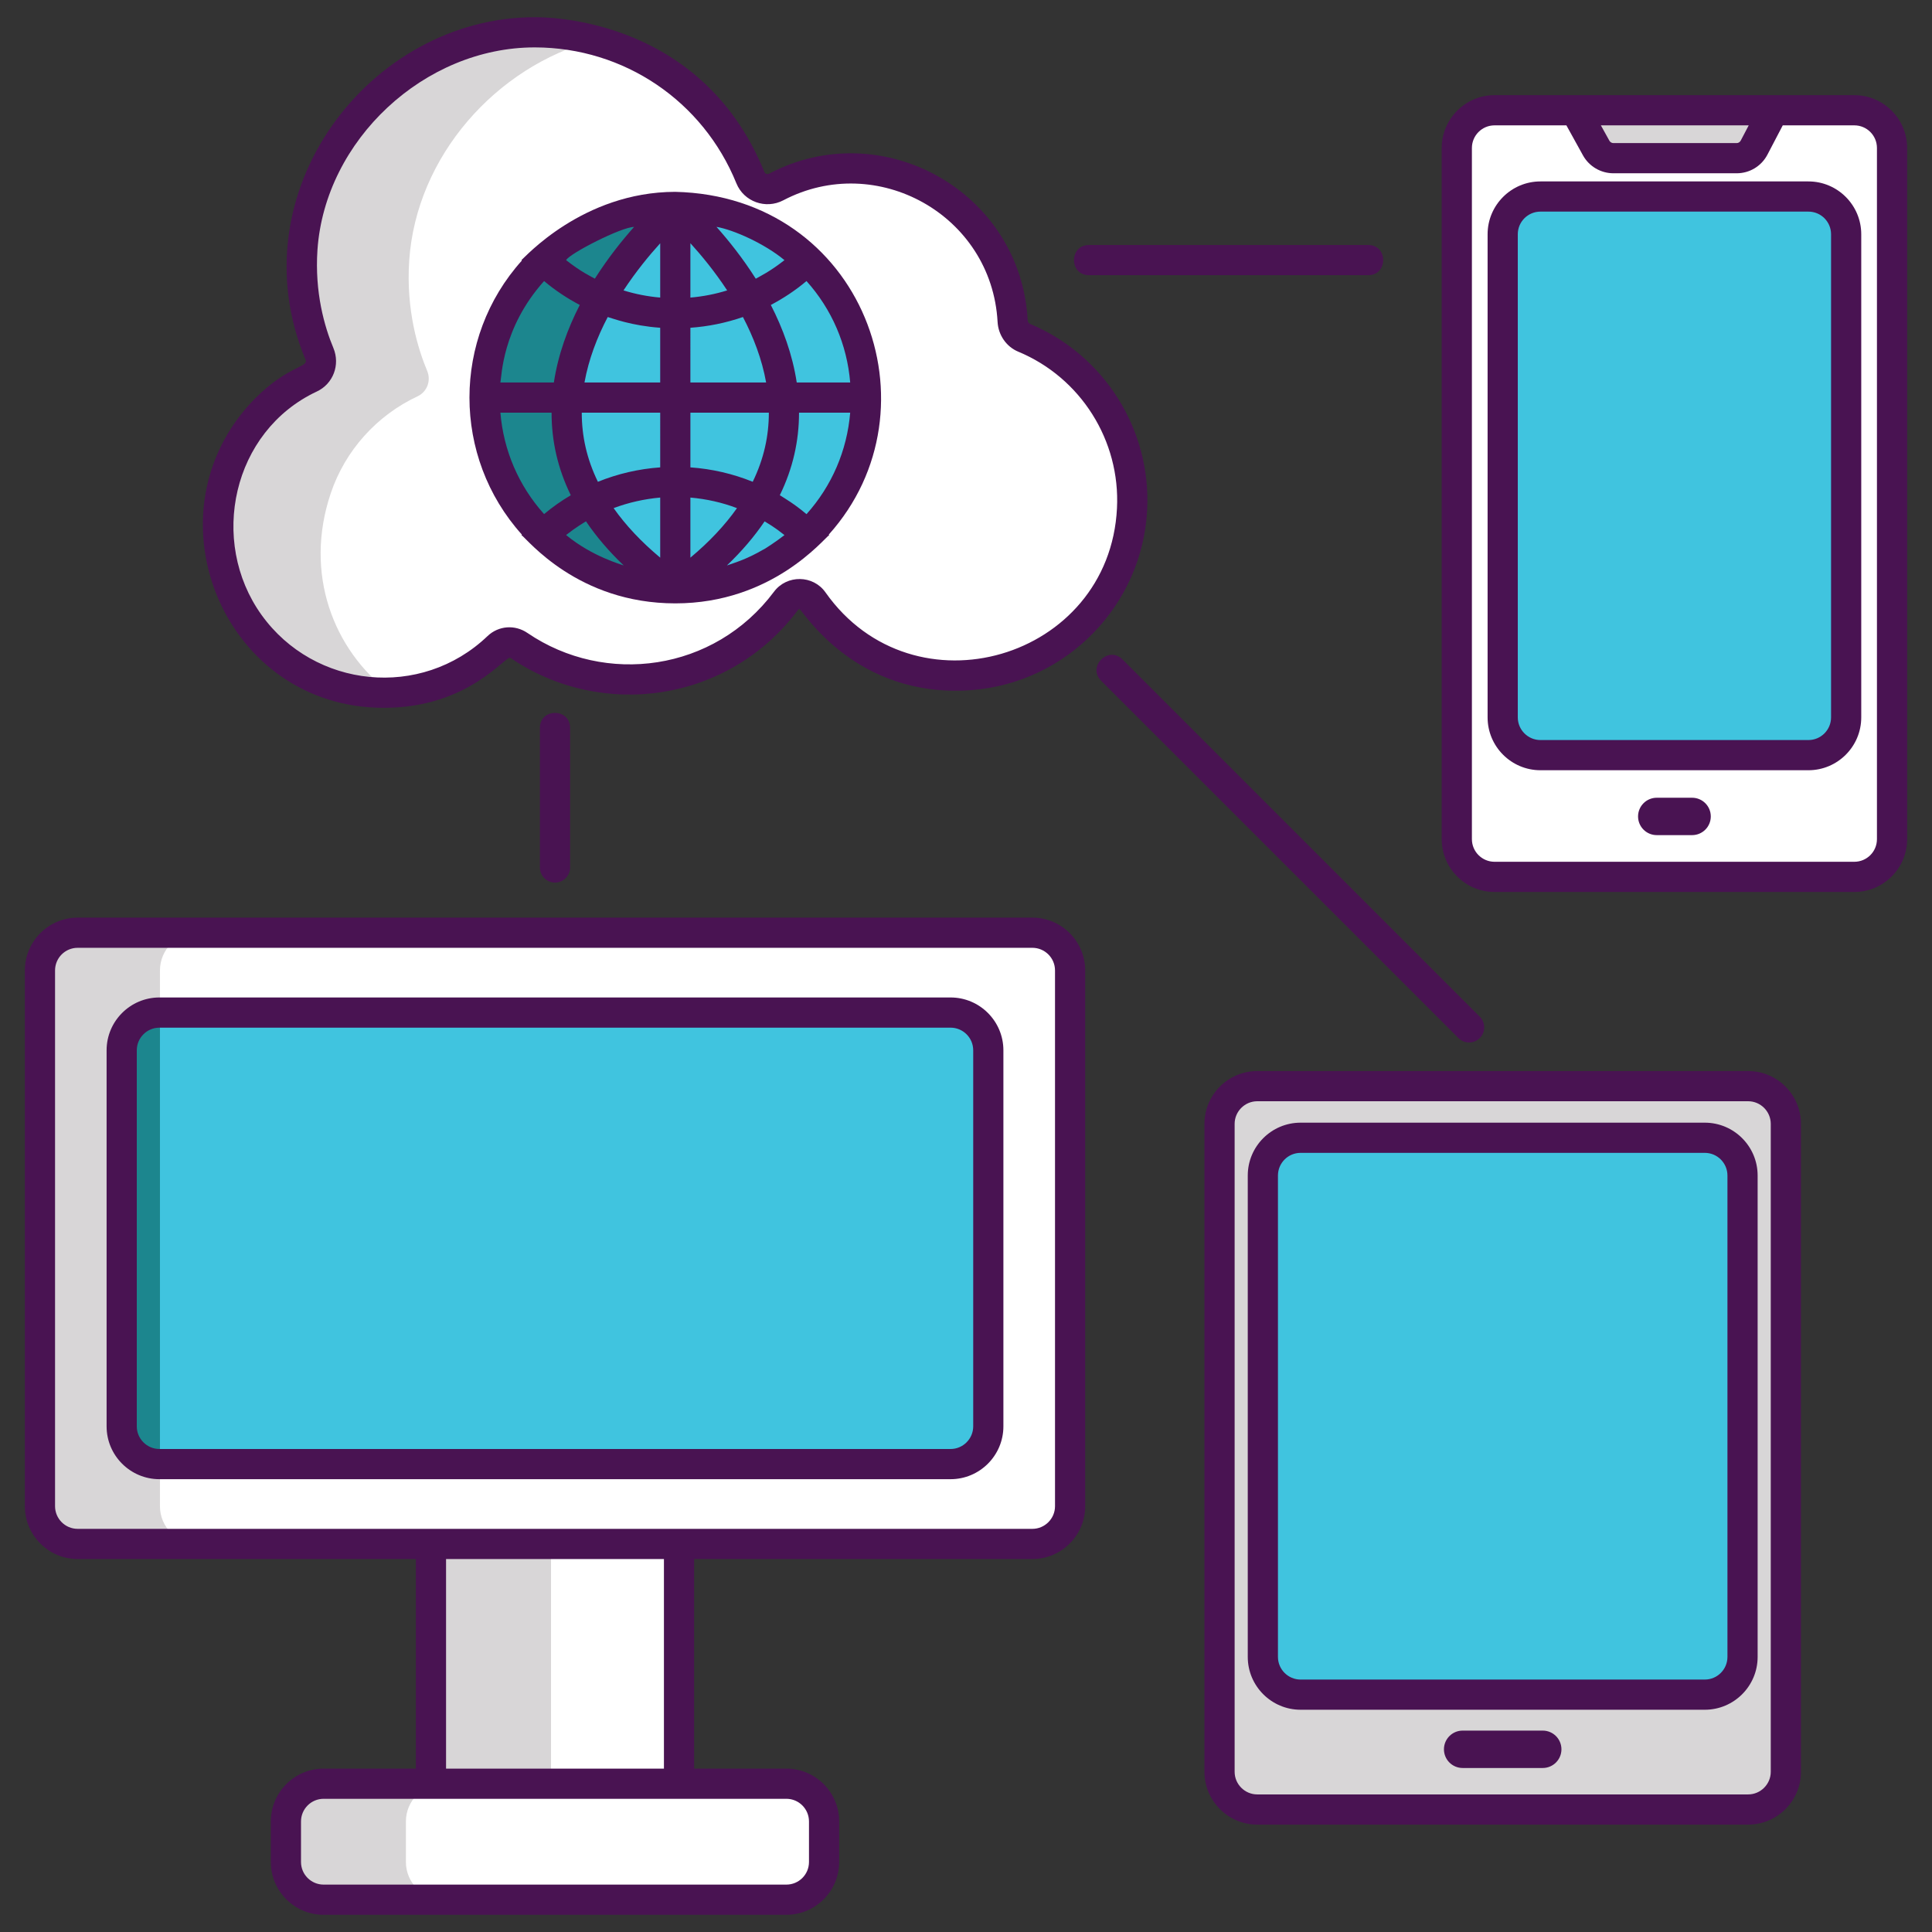<svg id="Layer_1" enable-background="new 0 0 256 256" viewBox="0 0 256 256" xmlns="http://www.w3.org/2000/svg"><rect x="0" y="0" width="256" height="256" fill="#333333" stroke="none"/><g id="XMLID_102_"><path id="XMLID_305_" d="m141.795 128.59v70.99c0 2.76-2.24 5-5 5h-46.82v31.77h14.22c2.75 0 5 2.25 5 5v5.37c0 2.75-2.25 5-5 5h-61.31c-2.75 0-5-2.25-5-5v-5.37c0-2.75 2.25-5 5-5h14.22v-31.77h-46.81c-2.77 0-5-2.24-5-5v-70.99c0-2.76 2.23-5 5-5h126.5c2.76 0 5 2.24 5 5z" fill="#d8d6d7"/><path id="XMLID_295_" d="m141.795 128.59v70.99c0 2.76-2.24 5-5 5h-46.82v31.77h14.22c2.75 0 5 2.25 5 5v5.37c0 2.75-2.25 5-5 5h-45.41c-2.75 0-5-2.25-5-5v-5.37c0-2.75 2.25-5 5-5h14.23v-31.77h-46.82c-2.76 0-5-2.24-5-5v-70.99c0-2.76 2.24-5 5-5h110.6c2.76 0 5 2.24 5 5z" fill="#fff"/><path id="XMLID_178_" d="m150.005 67.45c-.58 11.59-9.82 21.1-21.39 21.99-8.61.67-16.32-3.36-20.86-9.79-.87-1.22-2.7-1.24-3.6-.04-4.49 6-11.51 9.99-19.48 10.38-.43.03-.86.04-1.3.04-.59 0-1.17-.02-1.75-.06-4.75-.32-9.14-1.91-12.85-4.44-.87-.6-2.03-.53-2.79.2-3.75 3.58-8.78 5.85-14.34 6.04-.26.02-.53.02-.79.02-14.57 0-25.81-14.19-20.66-29.5 1.82-5.41 5.81-9.83 10.93-12.22 1.19-.55 1.72-1.97 1.21-3.18-1.13-2.69-2.69-7.6-2.26-13.92 1.07-15.64 15.14-28.71 30.82-28.69 2.74 0 5.39.37 7.91 1.04 9.39 2.5 17.02 9.33 20.62 18.22.55 1.35 2.15 1.91 3.44 1.23 2.97-1.56 6.35-2.44 9.94-2.44 11.38 0 20.75 8.9 21.37 20.21.06.96.62 1.84 1.52 2.21 8.77 3.65 14.83 12.5 14.31 22.7z" fill="#d8d6d7"/><path id="XMLID_175_" d="m150.005 67.45c-.58 11.59-9.82 21.1-21.39 21.99-8.61.67-16.32-3.36-20.86-9.79-.87-1.22-2.7-1.24-3.6-.04-4.49 6-11.51 9.99-19.48 10.38-.43.03-.86.04-1.3.04-.59 0-1.17-.02-1.75-.06-4.75-.32-9.14-1.91-12.85-4.44-.87-.6-2.03-.53-2.79.2-3.75 3.58-8.78 5.85-14.34 6.04-7.47-5.66-11.4-15.77-7.82-26.4 1.91-5.69 6.12-10.34 11.51-12.86 1.26-.59 1.81-2.08 1.27-3.36-1.18-2.83-2.83-8-2.38-14.66.95-13.78 11.49-25.67 24.58-29.17 9.39 2.5 17.02 9.33 20.62 18.22.55 1.35 2.15 1.91 3.44 1.23 2.97-1.56 6.35-2.44 9.94-2.44 11.38 0 20.75 8.9 21.37 20.21.06.96.62 1.84 1.52 2.21 8.77 3.65 14.83 12.5 14.31 22.7z" fill="#fff"/><path id="XMLID_316_" d="m114.745 52.68c0 7.16-2.97 13.62-7.76 18.22-4.54 4.36-10.71 7.05-17.5 7.05-.32 0-.64-.01-.96-.02-6.42-.24-12.22-2.88-16.55-7.03-4.78-4.6-7.76-11.06-7.76-18.22s2.98-13.62 7.76-18.22c4.35-4.18 10.2-6.82 16.66-7.03.28-.02.57-.02.85-.02 6.79 0 12.96 2.69 17.5 7.05 4.79 4.6 7.76 11.06 7.76 18.22z" fill="#1c868e"/><path id="XMLID_307_" d="m114.745 52.68c0 7.16-2.97 13.62-7.76 18.22-4.54 4.36-10.71 7.05-17.5 7.05-.32 0-.64-.01-.96-.02-1.4-1.06-2.7-2.27-3.89-3.63-4.79-5.44-7.76-13.1-7.76-21.58s2.97-16.14 7.76-21.58c1.22-1.39 2.56-2.64 4-3.71.28-.02.57-.02.85-.02 6.79 0 12.96 2.69 17.5 7.05 4.79 4.6 7.76 11.06 7.76 18.22z" fill="#40c4df"/><path id="XMLID_234_" d="m250.705 19.61v91.58c0 2.76-2.24 5-5 5h-47.67c-2.76 0-5-2.24-5-5v-91.58c0-2.76 2.24-5 5-5h47.67c2.76 0 5 2.24 5 5z" fill="#fff"/><path id="XMLID_96_" d="m239.628 100.059h-35.514c-2.761 0-5-2.239-5-5v-64.022c0-2.761 2.239-5 5-5h35.514c2.761 0 5 2.239 5 5v64.021c0 2.762-2.238 5.001-5 5.001z" fill="#40c4df"/><path id="XMLID_95_" d="m230.12 20.958h-16.338c-.946 0-1.817-.513-2.276-1.341l-2.775-5.008h26.28l-2.585 4.951c-.448.859-1.337 1.398-2.306 1.398z" fill="#d8d6d7"/><path id="XMLID_245_" d="m236.635 148.92v85.85c0 2.76-2.24 5-5 5h-65.04c-2.76 0-5-2.24-5-5v-85.85c0-2.76 2.24-5 5-5h65.04c2.76 0 5 2.24 5 5z" fill="#d8d6d7"/><path id="XMLID_92_" d="m225.899 224.549h-53.568c-2.761 0-5-2.239-5-5v-63.788c0-2.761 2.239-5 5-5h53.568c2.761 0 5 2.239 5 5v63.788c0 2.761-2.239 5-5 5z" fill="#40c4df"/><path id="XMLID_1440_" d="m125.954 193.997h-104.827c-2.761 0-5-2.239-5-5v-49.83c0-2.761 2.239-5 5-5h104.827c2.761 0 5 2.239 5 5v49.83c0 2.762-2.239 5-5 5z" fill="#40c4df"/><path id="XMLID_298_" d="m21.195 134.17v59.83h-.07c-2.76 0-5-2.24-5-5v-49.83c0-2.76 2.24-5 5-5z" fill="#1c868e"/><g id="XMLID_235_" fill="#491352"><path id="XMLID_241_" d="m204.422 229.314h-10.615c-1.368 0-2.477 1.109-2.477 2.477s1.109 2.477 2.477 2.477h10.615c1.368 0 2.477-1.109 2.477-2.477s-1.109-2.477-2.477-2.477z"/><path id="XMLID_490_" d="m136.465 42.91c-.16-.07-.28-.26-.29-.48-.938-17.098-19.324-27.269-34.24-19.43-.272.144-.57.009-.65-.21-8.632-21.263-30.34-20.478-30.44-20.51-21.826 0-39.629 23.176-30.36 45.38.475 1.092-2.818.794-7.57 6.08-13.479 15.132-3.016 40.05 17.94 40.05 11.38 0 16.168-7.077 16.79-6.61 12.033 8.203 28.894 5.966 38.11-6.38.04-.05.12-.1.19-.08.339 0 7.326 11.908 22.82 10.72 12.61-.98 22.6-11.24 23.24-23.89.54-10.65-5.71-20.55-15.54-24.64zm11.54 24.44c-.997 20.019-26.954 27.675-38.62 11.15-1.635-2.336-5.131-2.369-6.83-.09-7.927 10.598-22.365 12.473-32.65 5.47-1.67-1.15-3.85-.98-5.3.4-8.809 8.43-22.959 6.939-29.95-2.8-7.008-9.768-3.889-24.345 7.32-29.6 2.17-1.01 3.13-3.54 2.2-5.77-1.17-2.8-2.49-7.34-2.11-13 1-14.55 14.17-26.83 28.78-26.83h.04c11.79.02 22.26 7.09 26.69 18.01.987 2.436 3.888 3.478 6.22 2.25 12.342-6.48 27.603 1.909 28.39 16.11.09 1.75 1.17 3.3 2.74 3.95 8.28 3.44 13.54 11.78 13.08 20.75z"/><path id="XMLID_493_" d="m89.465 25.42c-12.293.025-19.997 8.786-20.37 9.04l.06.06c-9.259 10.287-9.27 26.02 0 36.32l-.06.06c.789.539 7.442 9.05 20.39 9.05 12.83 0 19.645-8.544 20.39-9.05l-.06-.06c14.978-16.679 4.544-44.862-20.35-45.42zm-5.45 4.65s0-.01.01-.01h.001c-1.609 1.806-3.472 4.132-5.204 6.863-.483-.279-1.799-.867-3.807-2.453.437-.874 7.344-4.4 9-4.4zm-11.92 7.17c1.469 1.239 3.058 2.289 4.727 3.169-1.592 3.1-2.871 6.568-3.432 10.272h-7.086c.178-.71.182-7.183 5.791-13.441zm-5.79 17.441h6.781c.004 3.772.81 7.379 2.547 10.941-1.239.73-2.418 1.559-3.538 2.498-3.37-3.76-5.37-8.419-5.79-13.439zm8.75 16.249c-.01 0-.02 0-.02-.01-.01-.01-.02-.02-.02-.03 1.36-1.069 2.291-1.592 2.631-1.81 1.362 2.018 3.029 3.967 4.996 5.845-.292-.122-4.156-1.18-7.587-3.995zm12.426 2.962c-2.514-2.098-4.568-4.289-6.174-6.563 1.968-.739 4.046-1.209 6.174-1.399zm0-11.962c-2.858.2-5.637.85-8.256 1.91 0 0-.001 0-.001.001-1.47-3.021-2.138-6.034-2.138-9.16h10.395zm0-11.249h-10.034c.555-3.092 1.69-6.024 3.081-8.673.614.168 3.128 1.15 6.952 1.422v7.251zm0-11.252c-1.658-.14-3.285-.46-4.863-.949 1.651-2.509 3.404-4.64 4.863-6.246zm16.464-4.959c-1.918 1.515-3.307 2.173-3.801 2.46-1.733-2.734-3.598-5.063-5.208-6.87 2.223.372 6.381 2.22 9.009 4.41zm-12.464-2.244c1.462 1.606 3.22 3.739 4.874 6.254-1.58.49-3.21.81-4.87.95-.001 0-.003 0-.004 0zm0 11.204h.004c2.39-.17 4.72-.65 6.95-1.42.003-.001.005-.002.008-.003 1.388 2.648 2.52 5.579 3.073 8.674h-10.035zm0 11.251h10.395c-.001 3.118-.662 6.126-2.136 9.157-2.618-1.059-5.396-1.708-8.254-1.908-.001 0-.003 0-.004 0v-7.249zm0 19.211v-7.962h.004c2.13.19 4.199.65 6.169 1.4-1.606 2.274-3.66 4.465-6.173 6.562zm9.644-1.062c-2.12 1.23-3.467 1.631-4.808 2.098 1.968-1.878 3.634-3.827 4.997-5.844.519.332 1.23.698 2.632 1.816-.807.654-2.714 1.93-2.821 1.93zm5.74-4.7c-1.659-1.405-2.893-2.096-3.534-2.512 1.728-3.545 2.542-7.153 2.545-10.937h6.779c-.42 5.02-2.42 9.689-5.79 13.449zm5.79-17.449h-7.084c-.561-3.704-1.84-7.173-3.432-10.273 1.669-.88 3.257-1.929 4.726-3.168 3.37 3.76 5.37 8.42 5.79 13.441z"/><path id="XMLID_547_" d="m245.705 12.61c-25.137 0-35.866 0-47.67 0-3.86 0-7 3.14-7 7v91.58c0 3.86 3.14 7 7 7h47.67c3.86 0 7-3.14 7-7v-91.58c0-3.86-3.14-7-7-7zm-13.99 4-1.06 2.02c-.11.2-.31.33-.53.33h-16.34c-.22 0-.42-.12-.53-.31l-1.13-2.04zm16.99 94.58c0 1.66-1.34 3-3 3h-47.67c-1.65 0-3-1.34-3-3v-91.58c0-1.66 1.35-3 3-3h9.52l2.2 3.98c.81 1.46 2.36 2.37 4.03 2.37h16.34c1.71 0 3.28-.95 4.07-2.47l2.03-3.88h9.48c1.66 0 3 1.34 3 3z"/><path id="XMLID_569_" d="m239.625 24.04h-35.51c-3.86 0-7 3.14-7 7v64.02c0 3.86 3.14 7 7 7h35.51c3.86 0 7-3.14 7-7v-64.02c0-3.86-3.14-7-7-7zm3 71.02c0 1.65-1.34 3-3 3h-35.51c-1.65 0-3-1.35-3-3v-64.02c0-1.66 1.35-3 3-3h35.51c1.66 0 3 1.34 3 3z"/><path id="XMLID_572_" d="m231.635 141.92h-65.04c-3.86 0-7 3.14-7 7v85.85c0 3.86 3.14 7 7 7h65.04c3.86 0 7-3.14 7-7v-85.85c0-3.86-3.14-7-7-7zm3 92.85c0 1.65-1.35 3-3 3h-65.04c-1.65 0-3-1.35-3-3v-85.85c0-1.65 1.35-3 3-3h65.04c1.65 0 3 1.35 3 3z"/><path id="XMLID_609_" d="m225.895 148.76h-53.56c-3.86 0-7 3.14-7 7v63.79c0 3.86 3.14 7 7 7h53.56c3.86 0 7-3.14 7-7v-63.79c0-3.86-3.14-7-7-7zm3 70.79c0 1.65-1.34 3-3 3h-53.56c-1.66 0-3-1.35-3-3v-63.79c0-1.65 1.34-3 3-3h53.56c1.66 0 3 1.35 3 3z"/><path id="XMLID_623_" d="m136.795 121.59h-126.5c-3.86 0-7 3.14-7 7v70.99c0 3.86 3.14 7 7 7h44.81v27.77h-12.22c-3.86 0-7 3.14-7 7v5.37c0 3.86 3.14 7 7 7h61.31c3.86 0 7-3.14 7-7v-5.37c0-3.86-3.14-7-7-7h-12.22v-27.77h44.82c3.85 0 7-3.14 7-7v-70.99c0-3.86-3.15-7-7-7zm-32.6 116.76c1.66 0 3 1.35 3 3v5.37c0 1.66-1.34 3-3 3h-61.31c-1.66 0-3-1.34-3-3v-5.37c0-1.65 1.34-3 3-3zm-45.09-4v-27.77h28.87v27.77zm80.69-34.77c0 1.65-1.35 3-3 3-23.989 0-98.334 0-126.5 0-1.66 0-3-1.35-3-3v-70.99c0-1.66 1.34-3 3-3h126.5c1.65 0 3 1.34 3 3z"/><path id="XMLID_776_" d="m125.955 132.17h-104.83c-3.86 0-7 3.14-7 7v49.83c0 3.86 3.14 7 7 7h104.83c3.86 0 7-3.14 7-7v-49.83c0-3.86-3.14-7-7-7zm3 56.83c0 1.65-1.35 3-3 3h-104.83c-1.65 0-3-1.35-3-3v-49.83c0-1.66 1.35-3 3-3h104.83c1.65 0 3 1.34 3 3z"/><path id="XMLID_777_" d="m144.295 36.464h37c2.644 0 2.648-4 0-4h-37c-2.644 0-2.648 4 0 4z"/><path id="XMLID_778_" d="m194.663 138.133c.512 0 1.023-.195 1.414-.586.781-.781.781-2.047 0-2.828l-47.343-47.342c-1.873-1.873-4.698.96-2.828 2.828l47.343 47.342c.391.391.902.586 1.414.586z"/><path id="XMLID_779_" d="m75.54 114.947v-18.5c0-2.644-4-2.648-4 0v18.5c0 1.104.896 2 2 2s2-.896 2-2z"/><path id="XMLID_780_" d="m224.212 105.705h-4.684c-1.368 0-2.477 1.109-2.477 2.477s1.109 2.477 2.477 2.477h4.684c1.368 0 2.477-1.109 2.477-2.477 0-1.369-1.109-2.477-2.477-2.477z"/></g></g></svg>